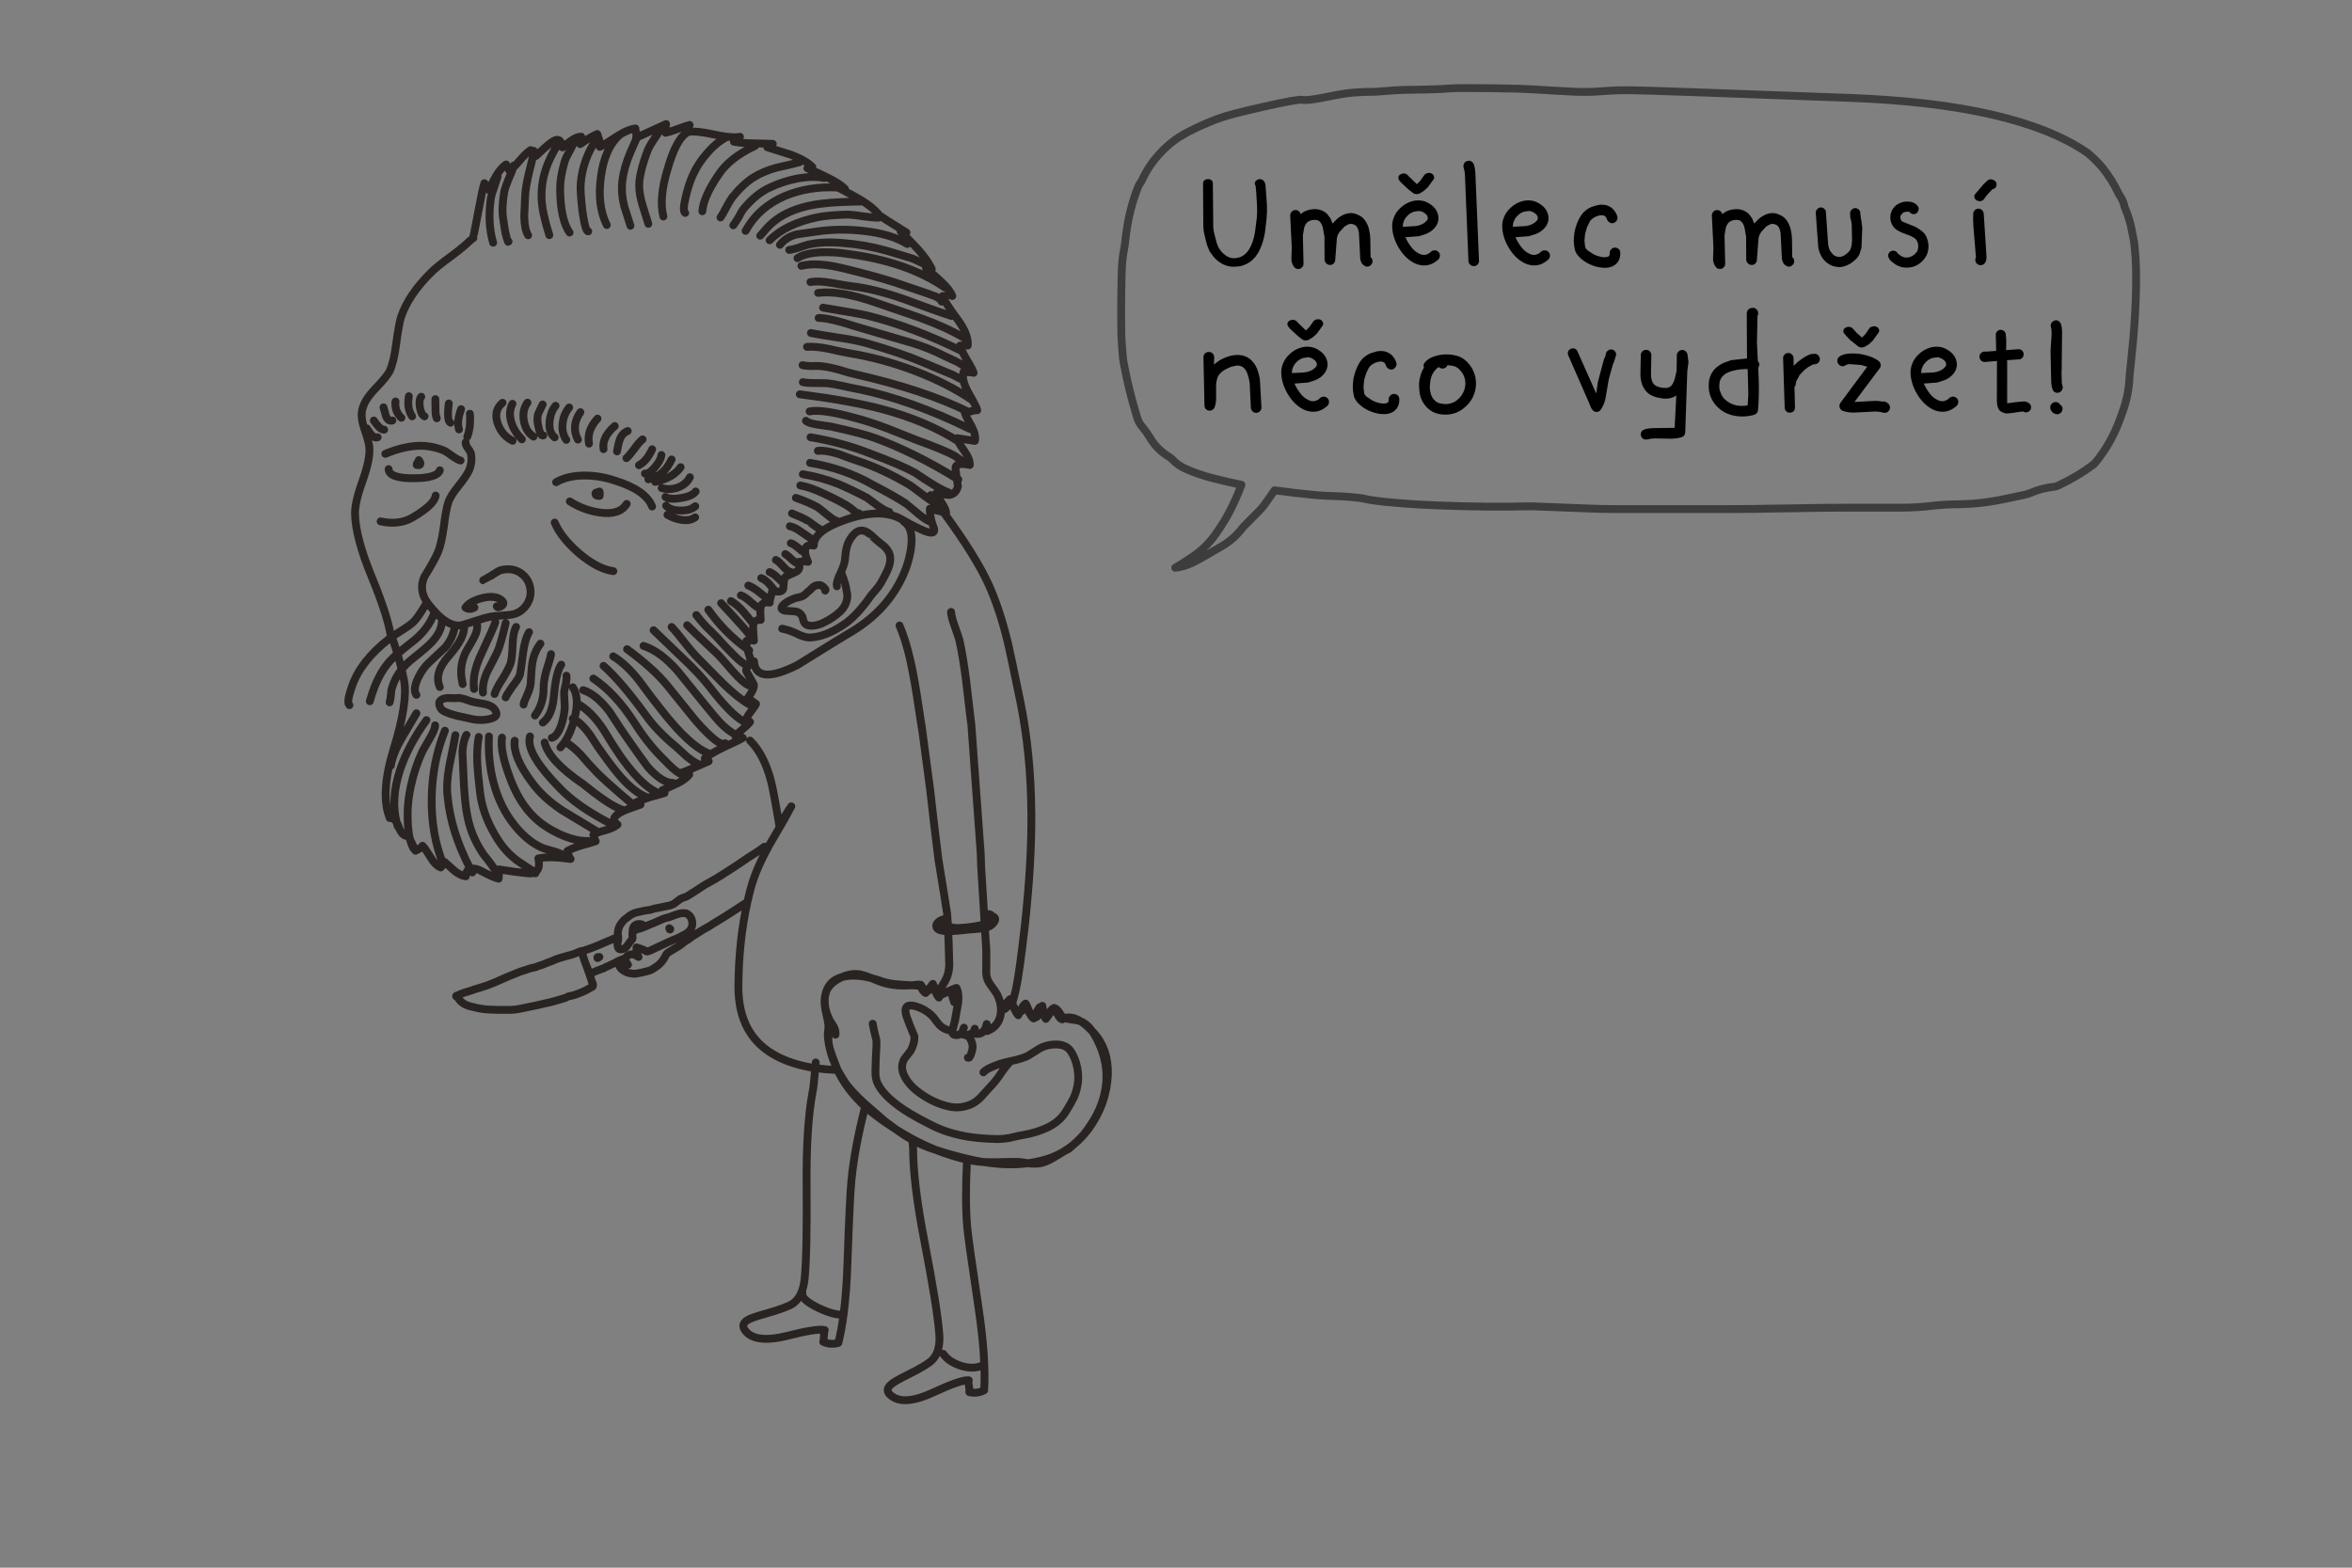 <svg xmlns="http://www.w3.org/2000/svg" xmlns:xlink="http://www.w3.org/1999/xlink" preserveAspectRatio="none" viewBox="0 0 900 600"><rect x="0" y="0" width="900" height="600" fill="#808080" stroke="none"/><defs><path id="a" fill="#FFF" d="M393.35 445.2q1 .1 1.65.15 2.3.15 4.2-.45 1.95-.55 5.3-2.65.9-.55 1.65-1-3.55 1.95-7.65 2.95-2.5.65-5.15 1m-23.3-1.35q1.35.25 2.65.5 1.55.25 3.65.4-2.95-.45-6.25-1.25-5.45-1.25-11.9-3.35 5.95 2.35 11.85 3.7m37.25-3.3q1-.55 1.65-.85 1.1-.95 2-1.75-1.7 1.45-3.65 2.6m-86.75-31q-.1-.3-.25-.55.1.25.2.55 3.4 7.4 10.55 14 3.35 2.95 7.45 5.8 2.2 1.5 4.35 2.9-1.85-1.35-4.25-3.15l-8-6.95q-5.7-5.25-7.9-8.95-1.2-1.9-2.15-3.65m-3.45-31.8q1.4-2 4.65-3.6.25-.1.45-.2-4.55 1.2-6.05 5.55.35-.95.95-1.75m96.5 13.2q.2.1.35.2 1.6 1.05 4 3.55-1.45-2.1-3.2-3.2-.5-.35-1.15-.55m-17.9-1.55q-.05 0-.15-.05-.6-.25-1.3-1.15.55 1.2 1.3 1.6.1-.2.15-.4m7.55-3.55q-.7.15-1.65 1.65-.7 1.25-1.75.55-.65-.35-1-3.1l-.45 1.15q.45.55.8 1.5.55 1.85 1 2.35 2-2.8 3.05-4.1m-16.15-2.75q-.05.05-.15.2.15.35.35.85.3.55.6 1.35.8 2 1.75 3.05.3-.6.5-1.05-.3.1-.6 0-.7-.1-1.55-2-.4-.95-.65-1.55-.2-.6-.25-.85m-9.6 9.25q.05-.25.05-.45-.7 3.7-3.65 3.8 2.85.05 3.6-3.35m.15 2.25q.05 0 .1-.05-.25-1.7-.15-2.6l-.1.4q0 .85.15 2.25m5.4-8.05q.05.1.1.15.2-.3.35-.55-.15-.4-.55-1.05.15.75.1 1.45M373 393.9v-.2q-.4 2.05-3 2.4-.197.05-.45.05.1.002.1.05.2-.05.4-.05 2.45-.35 2.95-2.25m.15 1.75h.05q-.2-1.2-.15-1.85l-.05.1q-.05.65.15 1.75m-4.85 0q.05 0 .1.05-.15-.3-.1-.75-.048.048-.05.1-.05.35.05.6m.1.05q-.05-.05-.1-.05.3.5 1.25.5-.45-.2-1.15-.45m-.55-.2q.2-.2.4-.45v-.1q-.8 1.25-2.55 1.15-.4-.05-.75-.15.35.15.8.2 1.35.1 2.1-.65m.4-.45q-.2.25-.4.45.25.05.45.15-.1-.25-.05-.6M377.4 363q-.15-2.5-.35-4.8.15 2.3.3 4.75.1 3.15 0 9.45.1 2.4 1.5 4.3 2.45 3.35 2.65 3.8 2.1 4.2 1.3 8.15-.95 4.25-5.05 5.9v.05q4.15-1.6 5.1-5.9.2-1.05.2-2.15.05-.7-.1-1.45-.25-2.25-1.4-4.55-.2-.45-2.65-3.85-1.4-1.85-1.5-4.3.1-6.25 0-9.4m-12.95 31.55h-.1q-.1 1.05.6 1.4-.6-.4-.5-1.4m-.05-.3q-.05.15-.05.3h.1q0-.15.05-.3.65-2.3.9-3.45.8-4.2 1.15-6.4.2-1.2.2-2.25-.048 0-.05.05-.05 1-.2 2.15-.35 2.2-1.15 6.4-.25 1.15-.95 3.5m-11.7-16.85l-.4-.1q.05.5.5 1.25.6 1.05 1.4 1.5l.6-.75q-.55.05-1.2-.2-.1 0-.45-.8-.25-.7-.45-.9m7.55 2.55l-.05.05q.1.25.25.5h.05q-.15-.3-.25-.55m0 0v-.15q-.05.05-.05.1v.1l.05-.05m3.5-.45q.2.35.35.8.45 1.4 1 3.25l.9-1.05q-1.05-.2-2.05-2.8l-.2-.2m-5.85-.15q.7 1.75 1.4 2.45.5-1.05.9-1.8v-.1q-.25.4-.55.85-.7-.6-1.5-1.95-.55-1.1-1-1.65.25.8.75 2.2m-1.15-2.65q0 .1-.05.2l.1-.1q0-.05-.05-.1m-23.45-2.4q.2.1.35.15 3 1.3 4.3 1.65 4.65 1.45 11 1-1.7-.15-4.75-.3-3.85-.25-6.5-1.15-2.3-.8-4.4-1.35m29.45-19.7q.05.85.1 1.8.7 0 1.55-.05.95 0 6.55-.6 3.25-.2 5-.45.5-.05.9-.15l-.1-1.45q-1.35.4-3.4.8-3.45.55-6.7.7-1.95 0-3.9-.6M361 340.65l-.05-.05.05.1q0 .15.05.25 0-.15-.05-.3m-1.9-11.45l.05.1v-.05l-.05-.05m8.1-83.95q-.35-1.4-1.85-5.55-1.3-3.6-1.4-5.5l-.05.05q.1 1.8 1.4 5.4 1.5 4.2 1.85 5.6 1.3 5.9 2.45 14.75.55 5 1.75 14.85.15 1.25.35 2.5-.15-1.25-.3-2.45-1.2-9.9-1.75-14.9-1.15-8.8-2.45-14.75z"/><path id="c" d="M462.55 134.7q-.85 0-1.45.55-.6.6-.6 1.5l.4 18.55q.05.75.5 1.25.5.5 1.2.6.75.1 1.35-.3.6-.35.85-1.05.5-1.4.55-2.9v-5.8q.1-1.35.5-2.5.35-1 1.2-1.85.85-.85 1.9-1.4l2.2-1 2.15-.45q1.65-.05 2.7.95.9.85 1.4 2.4.55 1.55.8 3.3l.45 9.5q.05.8.65 1.4.55.55 1.35.55h.15q.8-.05 1.35-.65.6-.65.55-1.5l-.6-10.65q-.35-2.15-1.1-4.1-.8-1.95-2.2-3.25-2.25-2.15-5.75-2-2 .1-4.35 1.05-2.35.95-4.15 2.65l.05-2.8q0-.9-.6-1.5-.6-.55-1.45-.55m18.1-61.35l.05.35.3 4.8q.15 2.55-.1 5.05l-.6 4.75q-.35 2.65-1.25 4.95-1.85 4.7-5.4 5.4-1.85.4-3.3-.15-1.6-.65-3.05-2.3l-1.05-1.5-.7-1.85-.9-3.45q-.5-1.9-.4-3.8l-.15-15.45q0-.7-.5-1.15-.55-.45-1.35-.45t-1.35.45q-.55.45-.55 1.15l.1 15.45q-.05 2.2.45 4.3l.95 3.8.95 2.4 1.5 2.1q3.4 3.9 7.9 3.9l2.3-.2q5.7-1.25 8.1-7.6 1-2.6 1.45-5.4l.6-5.15q.25-2.6.15-5.25l-.55-7.6q-.1-.9-.6-1.6-.45-.55-1.2-.7-.8-.15-1.4.25-.65.35-.85 1-.2.6.25 1.2l.2 1.9v.4m164.2 60.95q-.65-.45-1.4-.35-.75.15-1.25.7-.55.55-.55 1.3l-.1 6-.65 2.85q-.7 2.45-1.8 3.2t-3.35.35q-1.5-.25-2.35-.85-.85-.55-1.2-1.6-.4-1-.45-2.6l.15-7.45q-.05-.85-.65-1.45-.6-.55-1.45-.5-.9.05-1.45.7-.55.6-.5 1.5l-.15 7.25q.05 2.05.7 3.9.65 1.8 2.15 3.15 1.55 1.4 4.45 1.9 3.9.85 6.45-.95l-.65 12.4-8.35.1q-1.75.05-3.2.5-.8.3-1.2 1-.35.8-.1 1.6.55 1.3 1.95 1.3l.65-.1q.95-.3 2.4-.35l6.8.1q1.85-.05 3.65-.55 1.35-.4 1.45-1.8l.8-23.55.45-3.4-.4-3.05q-.2-.75-.85-1.25m-26.45 1.6q.1-.8-.4-1.4-.5-.65-1.3-.75-.8-.1-1.4.4-.7.5-.8 1.25l-.15.75-.6 1.4-2.3 8.55-.65 4.5-7.3-16.4q-.45-.7-1.25-.85-.8-.15-1.45.3-.7.45-.85 1.2-.1.8.3 1.5l7.5 17.15.15.3.75 1.9q.3.8.9 1.4.5.55 1.35.55h.2q.95-.1 1.45-.85 1.25-1.9 1.75-4.05l1.3-7.6 1.6-5.75.4-.9.8-2.6m-113.55-1.75q-1.65-1.15-3.55-1.4t-3.85.4q-2.3.75-4.05 2.45-1.8 1.65-2.6 3.9-.75 2.05-.45 4.45.3 2.4 1.3 4.7 1 2.25 2.55 4.25 1.6 1.95 3.35 3.1 2.4 1.6 4.95 1.6 2.9 0 5.4-2.25.6-.6.65-1.4.05-.85-.5-1.45-.6-.65-1.45-.7-.85 0-1.5.55l-.65.6-1.15.5q-.6.2-1.5.05-.9-.15-2.05-.9-1.4-.9-2.5-2.5-1.15-1.55-1.9-3.3l5.2-.4 2.5-.8q1.25-.45 2.35-1.3 2.7-2.15 2.6-5.1-.1-1.45-.9-2.8-.8-1.3-2.25-2.25m-10.5 8.65q0-1.2.3-1.9.45-1.35 1.55-2.4 1.1-1.1 2.5-1.5l1.75-.25q1.05 0 2.15.75 1.3.85 1.3 1.9.05.55-.35 1l-.7.7q-1.55 1.25-3.9 1.45l-4.6.25m-.7-20.15q-.75.3-.95 1-.2.65.2 1.25l.8 1 3.1 2.85 1.65 1.25q.5.3 1.2.3l.95-.15 1.75-1.05 1.55-1.4 2.25-3.1q.35-.6.05-1.3-.25-.65-1.05-1-.75-.25-1.5 0-.8.25-1.15.8l-1.4 2-1.35 1.4-3.3-3.2q-.4-.6-1.2-.85-.85-.2-1.6.2m50.75 18.9q-.7 1.4-1.1 3.2-.4 1.8-.25 3.65.05 1.9.6 3.7.6 1.8 1.85 3.25 2.65 3.25 7.3 3.35h.15q2.1 0 3.95-.65t3.3-1.9q2.3-1.8 3.5-4.35 1.15-2.5 1.1-5.25-.05-2.65-1.2-4.95-1.1-2.3-3.25-4-1.3-1.05-3.35-1.55-2.1-.5-4.25-.4-2.15.1-4.2.85-2 .7-3.3 2.15-.8 1-.35 2.05l-.3.5q-.05.15-.2.35m7.85-.5q.75-.1 1.35-.75l.3-.55 2.2.3q1.05.25 1.75.85 2.8 2.25 2.9 5.75 0 1.85-.8 3.5-.8 1.7-2.35 2.95-.9.75-2.1 1.15-1.3.45-2.65.4l-2-.3q-1.3-.35-2.25-1.55-.75-.85-1.1-2.1-.35-1.25-.4-2.5l.25-2.6q.25-1.25.7-2.25.7-1.3 1.45-2.05.85-.8 1.1-.8h.05l.05.1q.7.55 1.55.45m-19.8-5.25q-1.25-1.1-3-1.4-1.2-.15-2.5.05l-2.5.75q-1.2.5-2.2 1.3-1.05.8-1.75 1.85-.9 1.35-1.55 3t-1 3.4q-.3 1.75-.3 3.5.05 1.7.4 3.25.4 1.5 1.6 2.75 1.2 1.25 2.8 2.2 1.6.95 3.45 1.5 1.9.55 3.6.55l1.2-.05q2.3-.35 3.6-1.9 1.25-1.5 1.15-3.8 0-.85-.6-1.45-.65-.55-1.5-.55-.85.05-1.4.7-.6.6-.55 1.45.05.65-.2 1-.2.35-1.1.5-1.1.15-2.45-.2-1.35-.3-2.55-.95l-2.05-1.35q-.9-.75-1.05-1.45l-.25-2.35.25-2.65.75-2.55 1.1-2.25q.75-1.05 2.25-1.75 1.5-.65 2.7-.5 1.2.2 1.55 1.55.3.8 1.05 1.2.7.45 1.55.2.75-.3 1.2-1.05.4-.7.15-1.55-.6-1.8-1.85-2.95m11.3-59.05q-1.9-.25-3.85.4-2.3.75-4.05 2.45-1.8 1.65-2.6 3.9-.75 2.05-.45 4.45.3 2.4 1.3 4.7 1 2.25 2.55 4.25 1.6 1.95 3.35 3.1 2.4 1.6 4.95 1.6 2.9 0 5.4-2.25.6-.6.65-1.4.05-.85-.5-1.45-.6-.65-1.45-.7-.85 0-1.5.55l-.65.6-1.15.5q-.6.2-1.5.05-.9-.15-2.05-.9-1.4-.9-2.5-2.5-1.15-1.55-1.9-3.3l5.2-.4 2.5-.8q1.25-.45 2.35-1.3 2.7-2.15 2.6-5.1-.1-1.45-.9-2.8-.8-1.3-2.25-2.25-1.65-1.15-3.55-1.4m-6.65 8.15q.45-1.35 1.55-2.4 1.1-1.1 2.5-1.5l1.75-.25q1.05 0 2.15.75 1.3.85 1.3 1.9.05.55-.35 1l-.7.7q-1.55 1.25-3.9 1.45l-4.6.25q0-1.2.3-1.9m11.55-17.6q-.25-.65-1.05-1-.75-.25-1.5 0-.8.25-1.15.8l-1.4 2-1.35 1.4-3.3-3.2q-.4-.6-1.2-.85-.85-.2-1.6.2-.75.3-.95 1-.2.65.2 1.25l.8 1 3.1 2.85L540.9 74q.5.3 1.2.3l.95-.15 1.75-1.05 1.55-1.4 2.25-3.1q.35-.6.05-1.3m15.9-1.2q-.1-1.8-.6-3.25-.35-.8-1.1-1.15-.8-.35-1.55 0-.85.25-1.15 1.05-.3.75-.05 1.55.35.95.45 2.45l1.35 32.95q0 .9.55 1.5t1.4.65h.1q.8 0 1.4-.55.55-.6.6-1.4l-1.4-33.8m-61.7 13.95q-3.2.15-5.1 1.9-.25-.75-.8-1.15-.6-.45-1.25-.4-.9 0-1.45.65-.55.6-.55 1.45l.6 12.35-.15 4.25q0 1.6.95 2.95.6.9 1.65.9l.55-.05q.6-.15 1-.65.45-.5.5-1.15l-.25-10.95.45-2.8q.35-1.3 1.05-2.1 1.1-1.05 2.95-1.1 1.15-.05 1.95.6.85.85 1.25 2.4l.6 3.45.05 8.75q0 .75.55 1.35.55.6 1.3.7.75.1 1.4-.35.65-.5.8-1.25l.65-8.45q.15-1.55 1.35-2.95l1.65-1.75 1.4-.8 1.1-.2.95.25q.85.3 1.35 1.15.45.85.65 2.05l.5 10.1q.2.9.6 1.6.45.65 1.25 1.05.75.4 1.55.05.75-.35 1.15-1.1.25-.65.1-1.3t-.7-1.1l-.1-7q-.05-1.9-.5-3.65-.45-1.85-1.45-3.3-1-1.5-2.9-2.3-1.8-.8-3.3-.55-1.5.2-2.7.9-1.25.65-2.15 1.55l-1.45 1.5-.8-2-1.3-1.7q-2.05-1.9-4.95-1.8m102.2 2.3q-.9 1.35-1.55 3t-1 3.4q-.3 1.75-.3 3.5.05 1.7.4 3.25.4 1.5 1.6 2.75 1.2 1.25 2.8 2.2 1.6.95 3.45 1.5 1.9.55 3.6.55l1.2-.05q2.3-.35 3.6-1.9 1.25-1.5 1.15-3.8 0-.85-.6-1.45-.65-.55-1.5-.55-.85.05-1.4.7-.6.6-.55 1.45.05.65-.2 1-.2.35-1.1.5-1.1.15-2.45-.2-1.35-.3-2.55-.95l-2.05-1.35q-.9-.75-1.05-1.45l-.25-2.35.25-2.65.75-2.55 1.1-2.25q.75-1.05 2.25-1.75 1.5-.65 2.7-.5 1.2.2 1.55 1.55.3.8 1.05 1.2.7.45 1.55.2.75-.3 1.2-1.05.4-.7.15-1.55-.6-1.8-1.85-2.95-1.25-1.1-3-1.4-1.2-.15-2.5.05l-2.5.75q-1.2.5-2.2 1.3-1.05.8-1.75 1.85m-19.2-5.6q-1.9-.25-3.85.4-2.3.75-4.05 2.45-1.8 1.65-2.6 3.9-.75 2.05-.45 4.45.3 2.4 1.3 4.7 1 2.25 2.55 4.25 1.6 1.95 3.35 3.1 2.4 1.6 4.95 1.6 2.9 0 5.4-2.25.6-.6.65-1.4.05-.85-.5-1.45-.6-.65-1.45-.7-.85 0-1.5.55l-.65.6-1.15.5q-.6.2-1.5.05-.9-.15-2.05-.9-1.4-.9-2.5-2.5-1.15-1.55-1.9-3.3l5.2-.4 2.5-.8q1.25-.45 2.35-1.3 2.7-2.15 2.6-5.1-.1-1.45-.9-2.8-.8-1.3-2.25-2.25-1.65-1.15-3.55-1.4m-5.1 5.75q1.1-1.1 2.5-1.5l1.75-.25q1.05 0 2.15.75 1.3.85 1.3 1.9.05.55-.35 1l-.7.7q-1.55 1.25-3.9 1.45l-4.6.25q0-1.2.3-1.9.45-1.35 1.55-2.4M787.3 154q-.6-.25-1.3-.05-.8.25-1.2 1-.45.7-.2 1.55.6 1.7 2.15 2l.45.05q.65 0 1.25-.45.55-.45.7-1.1.2-.65-.05-1.3-.25-.55-.8-.85-.4-.65-1-.85m-41.65-19.85q-1.65-1.15-3.55-1.4t-3.85.4q-2.3.75-4.05 2.45-1.8 1.65-2.6 3.9-.75 2.05-.45 4.45.3 2.4 1.3 4.7 1 2.25 2.55 4.25 1.6 1.95 3.35 3.1 2.4 1.6 4.95 1.6 2.9 0 5.4-2.25.6-.6.65-1.4.05-.85-.5-1.45-.6-.65-1.45-.7-.85 0-1.5.55l-.65.6-1.15.5q-.6.2-1.5.05-.9-.15-2.05-.9-1.4-.9-2.5-2.5-1.15-1.55-1.9-3.3l5.2-.4 2.5-.8q1.25-.45 2.35-1.3 2.7-2.15 2.6-5.1-.1-1.45-.9-2.8-.8-1.3-2.25-2.25m-10.2 6.75q.45-1.35 1.55-2.4 1.1-1.1 2.5-1.5l1.75-.25q1.05 0 2.15.75 1.3.85 1.3 1.9.05.55-.35 1l-.7.7q-1.55 1.25-3.9 1.45l-4.6.25q0-1.2.3-1.9m38.9-5.3q0-.8-.55-1.4-.55-.55-1.35-.55l-4.8.35.05-3.95-.2-2.15q-.1-.85-.8-1.3-.65-.45-1.4-.35-.8.1-1.25.8-.45.65-.35 1.45l.15 5.8-4.15.3q-.7-.15-1.3.25-.6.35-.85 1.05-.25.75.1 1.5t1.1 1.05l.7.1 4.7-.4-.05 15.35.15 1.6q.4 1.8 1.4 2.4 1 .55 1.75.7h.4l.4.05 2.6-.3.7-.15.65-.05.7-.15 1.4-.1q.6.45 1.35.3.7-.15 1.2-.7.5-.65.4-1.45-.1-.75-.75-1.3-.9-.7-2.05-.7l-2.05.15q-.1 0-.3.05h-.2l-3.8.5V138.4l-.05-.55 4.45-.3q.8 0 1.35-.55.55-.6.55-1.4m13.3-12.8q-.75-.4-1.55-.1-.75.25-1.15 1-.45.75-.15 1.5.3 1.05.25 2.7l-.4 6.35.25 12.05q.1 1.65.55 2.8.5 1.25 1.85 1.25l.8-.2q.75-.35 1.05-1.15.35-.75 0-1.55l-.2-.9-.1-4.15.05-.45.15-14.4q.05-1.95-.4-3.5-.3-.8-1-1.25m-115.4-4.3q-.75-.75-1.5-.7l-1 .15-.8.5-.4.75-.15.7.1 17.35q-.002-.05-.1-.05l-6 .65-3 1.1q-1.45.7-2.65 1.7-2.85 2.6-2.9 6.55-.15 2.9 1.05 5.35 1.15 2.45 3.4 4.2 1.7 1.3 3.9 2 2.2.65 4.5.65t4.55-.65q1.25-.4 1.45-1.75.45-4.85.3-10.95l-.2-5.3q.05-.1.1-.15.05-.1.1-.15l.2-.9q.05-.6-.5-1.3l-.05-.1-.35-6.85.2-10.4q.35-.6.25-1.25-.05-.65-.5-1.15m-14.35 28.75q.05-2.2 1.6-3.6 1.25-1.15 3.6-1.75 2.35-.65 5.35-.65h.3l.25 9.6-.25 4.3q-2.2.4-4.3 0-2.1-.45-3.7-1.7l-1.05-.9-.95-1.35-.65-1.75q-.3-.95-.2-2.2m45.15-9.5q-.1.85.4 1.55.5.7 1.35.85.85.1 1.5-.4.4-.3 1.35-.4l4.55.35 2.3.65-10.2 13.75q-.65.9-.35 1.85.35 1.05 1.35 1.35 2.05.65 4.2.6l7.75-.4q1.7-.05 3.2.4l.5.1h.15q.85 0 1.35-.45.55-.45.7-1.05l.05-.45-.05-.65-.4-.75-.85-.65q-.75-.5-1.6-.3-1.7-.35-3.5-.25l-7.2.4 9.6-12.8q.55-.65.45-1.5-.1-.85-.75-1.35-1.05-.9-3.05-1.65-2-.75-4.25-1.1-2.25-.3-4.35-.1-2.1.2-3.4 1.1-.65.5-.8 1.3m-8.4-2.35l-1.5.1q-1.1.15-3.25 1.55l-1.9 1.4-1.3 1.2-.35.45-.05-3q0-.8-.6-1.4-.55-.6-1.35-.6-.9-.05-1.45.55-.6.55-.6 1.4l.6 18.85q0 .85.55 1.45t1.35.6q.9 0 1.5-.55.55-.6.55-1.4l-.2-7.9q.55-.65.55-1.5l.2-.8 1.25-2.3 1.8-1.9 1.45-1.1 1.5-.85.7-.25q.8.1 1.45-.4.7-.5.8-1.3.1-.8-.4-1.5-.5-.65-1.3-.8m11-7.8l2.15 2.4 3.4 2.7q.5.3 1.2.3l.9-.15 1.8-1.05 1.5-1.4 2.25-3.15q.4-.55.1-1.25-.3-.7-1.05-1-.8-.25-1.55 0-.8.2-1.15.8l-1.35 2-1.35 1.4-2.1-1.85-1.2-1.35q-.45-.65-1.25-.85-.8-.2-1.55.15t-1 1q-.2.7.25 1.3M708 83.1l.55 2.45.15 6.45-.15 1.65-.35 1.5q-.25.75-.75 1.2-1.9 2-3.8 2l-.9-.2q-.7-.15-1.35-.75l-1.1-1.35q-.55-1.05-.75-2.4l-.85-12.25q.05-.8-.5-1.35-.55-.65-1.35-.65-.8-.05-1.4.55-.6.55-.65 1.35l.95 13.25q.25 1.7 1.1 3.35.8 1.5 2.1 2.55 1.3 1.05 2.85 1.5l1.85.3q1.45 0 2.95-.65 1.85-.7 3.65-2.5.9-.9 1.35-2l.7-2.3.3-7.6-.35-2.9-.15-.55-.25-2q.1-.8-.45-1.4-.55-.6-1.35-.7-.8-.05-1.4.5-.6.5-.7 1.35l.05 1.6m-43.8-3.05q-3.2.15-5.1 1.9-.25-.75-.8-1.15-.6-.45-1.25-.4-.9 0-1.45.65-.55.6-.55 1.45l.6 12.35-.15 4.25q0 1.6.95 2.95.6.9 1.65.9l.55-.05q.6-.15 1-.65.45-.5.5-1.15l-.25-10.95.45-2.8q.35-1.3 1.05-2.1 1.1-1.05 2.95-1.1 1.15-.05 1.95.6.85.85 1.25 2.4l.6 3.45.05 8.75q0 .75.55 1.35.55.6 1.3.7.75.1 1.4-.35.65-.5.8-1.25l.65-8.45q.15-1.55 1.35-2.95l1.65-1.75 1.4-.8 1.1-.2.95.25q.85.3 1.35 1.15.45.85.65 2.05l.5 10.1q.2.9.6 1.6.45.65 1.25 1.05.75.4 1.55.05.75-.35 1.15-1.1.25-.65.1-1.3t-.7-1.1l-.1-7q-.05-1.9-.5-3.65-.45-1.85-1.45-3.3-1-1.5-2.9-2.3-1.8-.8-3.3-.55-1.5.2-2.7.9-1.25.65-2.15 1.55l-1.45 1.5-.8-2-1.3-1.7q-2.05-1.9-4.95-1.8M759.1 82q0-.9-.6-1.5-.55-.6-1.35-.65-.85 0-1.45.55-.6.6-.65 1.4-.1 2.6.1 5.1l.95 11.6q-.35.7-.2 1.45.2.75.85 1.2.45.35 1.1.35 1.05 0 1.7-.85.6-.95.6-2.3L759.1 82m-27.9-4.75l-1.2-.1-1.2.05q-3.55.6-4.95 3.55-.4.9-.5 1.95-.1 1.05.2 2.15.6 2.1 2.4 3.25l1.6.85 3.45 1.3q1.4.65 2 1.2.6.65.85 1.5.25 1 .15 1.9-.1.9-.45 1.45-1.15 1.6-2.95 2.15-1.7.45-3.35-.6l-.75-.6q-.2-.1-.3-.2-.4-.8-1.1-1-.75-.25-1.45.05-.75.35-1 1.05-.3.75.05 1.5.35.8 1.05 1.4l1.45 1.1q2 1.3 4.45 1.3l1.9-.2q3.3-.9 5.2-3.75.85-1.25 1.1-2.95.25-1.7-.2-3.45-.55-2.25-1.95-3.4-1.4-1.2-3.05-2l-4.6-1.85q-.65-.4-.8-1.15-.2-.7.1-1.3l.7-.85q.4-.4 1.35-.5l.8-.05q.3.05.5.15.5.65 1.3.8.8.1 1.45-.4.6-.5.7-1.3.15-.8-.35-1.4-.9-1.25-2.6-1.6M759 70.5q-.1.1-.15.2l-3.1 3.65q-.45.65-.2 1.35.25.7 1 1.1l.95.2q1.2 0 1.8-.95 1.05-1.6 2.6-3.05.15-.15.2-.25.15-.2.2-.3.1 0 .15-.05.6-.1 1-.45.4-.4.5-.95.15-.9-.25-1.4-.4-.55-1-.75-1.15-.5-2 .1L759 70.5z"/><path id="b" fill="none" stroke="#292422" stroke-linecap="round" stroke-linejoin="round" stroke-width="3" d="M336.15 83.3q-1.85.05-6.2-.55-4.25-.7-6.5-.6-7.1.25-10.9 1.05-11.8 2.5-18.05 8.75m-3.6-1.75q.3-.25 2.45-2.8 3.2-3.5 7.6-5.7 6-3 14.3-3.85 4.1-.55 15.05-.75-.65-.45-1.35-.85-2.6-1.5-7.8-4.25 1.35.2 2.15.25-2.1-2.1-6.75-4.35-2.6-1.35-7.6-3.5l1.9-.5q-2.55-2.55-8.1-4.65-.65-.2-9.15-2.9 1.45-1.1 2.1-1.3-.95-.05-7.5-.2-4.5-.05-7.35-.6l2.3-1.9q-1.65.35-4.6 0h-.25q-4.4 2.2-8.15 6.8-3.65 4.2-5.7 9.45-1.2 3.05-2.1 6.95-1.25 5.3-.15 5.95M302 95.65q.95-.05 3.45-.8 3-1.05 3.85-1.25 5.85-1.3 13.65-.55 8 .6 16.1 2.85l9.8 2.95q1.3.45 3.65 1.65 2.45 1.25 3.65 1.65-1.65-3.1-4.95-6.8-1.7-1.9-6.55-6.75l2.2.4q-9.2-5.65-11.6-7.5l.65.2q-2-2.3-5.6-4.6m16.85 16.3q-5.95-3.8-16.6-5-9.1-1.05-17.6.15-2.9.45-8.05 1.15-4.15 1.05-6.45 4m16.5 24.05q14.25 2.35 17.05 3.05 17.8 4.5 36.2 13.65-.55-1.25-.85-2.15 1.9-.25 2.95-.05.45-3.95-3.7-9.75-5.2-6.95-5.9-9.2.15.05 1.75-.3.85-.25 1.95.3-.95-2.5-4.4-5.65-1.9-1.85-5.65-4.95.7 0 2.2.25l-.4-.8m-45.85 25.3q2.5.55 11.1 1.85 6.8 1 11.1 2.3 12.35 3.6 19.6 6.65l12.55 5.25q1.3.75 2.05 1.1 1.2.65 1.9.65-.25-1.6.1-2.9 1.65.05 2.6.15-1.2-1.95-4.45-3.65-.2-.2-5.35-2.55-6.2-3.15-12.5-5.05-7.05-2.1-21.25-6.2-10.6-3.45-14.5-3.35m58.05 20.8q.9.05 1.25.2-.55-1.7-2.7-5.15-1-1.75-1.65-3.1m-7.85-19q-.4-1.05-2.35-2-1.1-.4-3-1.1-1.2-.45-12.85-4.35-7.95-2.5-18.85-5.15-10.45-2.65-16.65-1.1m57.5 19.2q-6.25-2-18.6-6.6-11.2-3.85-19.6-4.8-2.4-.3-7.9-1.3-5.05-.85-7.95-.3m58.7 21.3q-6.65-3.95-16.55-7.55-.4-.2-17.3-5.95-13.45-4.7-21.9-3.65m-5.95 27.65q1.3.35 3.55.35 2.75-.1 3.65.05 2.8.3 6.55 1.3 4.15 1.3 6.25 1.75 26.65 6.05 43.5 14.45.45-.1.95-.25 1.55-.45 2.4-.4-.15-.85-1.7-3.7-9.55-6.55-22.5-11.45-12-4.55-24.35-6.6-2.75-.45-8.35-1.75-5-1-8.25-.75m59.9 43.75q-.45.05-1.5-.7-.6-.45-1.8-1.3-3.75-2.15-14.55-6.05Q347.1 167 339.6 164q-6.6-2.5-11.5-3.8-13.3-3.75-18.3-2.75m18.85 39q-.8 0-1.75-.85-.5-.45-1.65-1.35-2.85-2-9.65-5.15-5.35-2.6-9.35-3.3m34.05 10.15q-1.6-.4-4.35-2.35-3.45-2.6-4.2-3.1-6.3-3.3-10.8-5.2-6.5-2.6-13.75-3.8m2.75-4.35q13.3 2.2 24.15 8.45 8.55 4.45 12.6 7.15.1.15 4.75 3.95 3.3 2.8 5.1 3.1-.8-3-.75-5.1 3.25.8 5.2 1.3-1.1-1.5-2.3-3.05-2-.95-4.5-2.8-5.4-4.1-6-4.45-10.2-6.05-19.55-9.15-2.15-.65-7.65-2.75-5.15-1.6-8.05-1.25M361 196q.6.15 1.05.25-.2-1.55-1.65-3.7-.75-1.2-2.35-3.6 4.85.45 5.1.5 2.65-.35 3.4-3.3-.25-1.7-.45-3-16.2-9.95-31.15-15.45-4.7-1.75-17-4.45-1.3-.2-5.25-.75-3.55-.6-4.3-1.45m52.15 32.6q-.85-.25-1.85-.7-1.25-1.7-2.6-3.45m6.95-1q-3.55-1.15-12.95-7.6-5.45-3-17.3-7.4-10.6-4.15-22.65-6.15m-4.1-16.45q19.15 2.45 31.35 5.65 16.85 4.45 29.2 12.3-.3-.65-.45-1.15l6.9 1.05q.5-2.2-1.25-5.55-2.5-4.4-2.65-5.4.45.1 1.45-.15m1.65-4.35q-.8-1.5-1.95-3.5-1.35-2.5-1.7-4.55m-2.5 37.9q-.35-2.5-.45-3.6-.4-2.8 5.45-1.6.1-2.2-2-5.2-1.75-2.4-2.5-3.9m.1 14.65q-.3-.2-.6-.35m5-19q-22.4-11-42.15-15.1-2.15-.35-6.5-1.35-3.8-.85-6.5-1.05-1.05-.05-4.45-.05-2.85 0-4.3-.35M361.5 110q-14.5-9.9-37.3-12.85-5.1-.75-9.75-.6-6.25.25-9.3 2.25M361 196q12.5 17 17.5 28.15 4.1 9.2 7.2 21.95 1.1 4.75 4.8 22.75 4 19.85 4.15 42.6.15 18.45-2.45 42.45-2.1 18.4-3.4 24.45-.65 2.95-1.45 5.6.25.6.65 1.55.85 1.9 1.55 2 .3.1.6 0 .45-.9.75-1.4.7-1.5 1.55-2 .45.6 1.4 3.05.2.55.4 1.05.7.9 1.3 1.15.1.05.15.05.5-1.1.8-1.8.7-1.25 1.3-2.1.3.2.6.6l.45-1.15q.35 2.75 1 3.1 1.05.7 1.75-.55.95-1.5 1.65-1.65l.1-.1q.05.05.05.1.85.05 1.95 1.65 1.15 1.95 2.1 2.2.8.25 3.6.65 1.45.15 2.55.6-2.7-1.8-5.35-1.5m-44.3-155.25q.1 1.9 1.4 5.5 1.5 4.15 1.85 5.55 1.3 5.95 2.45 14.75.55 5 1.75 14.9.15 1.2.3 2.45l3.55 48.9q0 .6.05 1.25v.05q.1 2 .15 4.3l1.05 16.95q.35.6 1.35 1.25.8-.45 1.5.25.25.25.25.35 2.2.6.5 2.65-.95 1.3-3.25 1.85l.2 3.05q.2 2.3.35 4.8.1 3.15 0 9.4.1 2.45 1.5 4.3 2.45 3.4 2.65 3.85 1.15 2.3 1.4 4.55.4.65.55 1.05 1.75-2.6 3-3.75.15.25.45.9.1-.15.15-.2.05.25.25.85m-23.45-149.7q.1 1.8 1.4 5.4 1.5 4.2 1.85 5.6 1.3 5.9 2.45 14.75.55 5 1.75 14.85.15 1.25.35 2.5m-25.8-77.65q3.85 2.4 2.65 10.45-.95 6.2-3.95 12.05-6.4 12.6-20.2 20.45-2.5 1.45-19.3 11.9-15.9 7.95-16.6-1.5m14.55-56.55q4 1.6 5.85 2.7.1 0 3.15 2.25 2.05 1.45 3 1.55 2.2-1.6 5.7-3 7.55-3.1 14-3.45 5.3-.2 9.2 1.65 4.6 2.65 8.2 4.3 5.8 2.75 5.3-.05-.5-1.4-.9-2.65m-36.3 24.6q-.35-.95.75-3.75.55-1.05.9-1.95l.2-.5q.95-2.1 1.15-3.55.35-2.55.45-3.8.4-2.3 1.2-3.8 2.15-3.75 4.4-4 1.6-.2 3.45 1.3.15 0 2.75 2.45 1.8 1.5 2.75 2.2 1.4 1.3 2 2.7.8 1.8.1 4.5-.45 1.8-2.5 5.5-.65 1.4-2 3.2-.9 1.05-2.5 2.95-5.55 7.95-10.45 11.15-7.05 4.8-13.1 5-2.15 0-5.35-1.7l-2.35-.95q-.9-.3-2.8-.75m16.45-14.55q.4-.3-.3-1-.6-.7-1.05-.9-1-.5-2.35 0-.9.3-2.05 1.65-.7.45-1.65 1.45-.85.8-1.85 1.15l-2.1.5q-2.35.75-4.25 2.2-2.45 2.15.4 2.65 3.75.15 4.55.45 1.3.5 2 1.95.3 1.8.9 2.45 1 1.15 3.4.85 2.05-.25 3.95-1.25 3.45-1.65 6.25-4.25 2.1-2.1 2.55-4.75.15-.9 0-2.15-.35-1.25-.35-1.95-.35-1.7-1.05-3.65-.7-1.55-.85-2.75m37.2 110.5v-.15l-1.75-14.35q-.55-5.05-1.35-11.8v-.05l-2.95-22.2q-.3-2.2-.65-4.15-1.85-12.55-3.05-18.7-.5-2.7-1.05-5.25-1.7-7.5-4.1-13.15m8.85 41.25q-.25-2.2-.6-4.15-1.85-12.6-3.05-18.75-.5-2.7-1.1-5.2m10.85 76.75l-.05-.1.05.05v.05l1.8 11.1v.2l.05.05q.05.15.05.3l1.35 8.55q.15 1.3.2 2.45.1 1.2.15 2.65 1.95.6 3.9.6 3.25-.15 6.7-.7 2.05-.4 3.4-.8l-.25-4.9m-15.45-7.85q-.05-.1-.05-.25l-.05-.1m-.75 39.3q-.4-1.2.25-2.5 1.2-1.9 1.65-2.95 1.4-3 1.05-7.4-.15-6.35-.35-10.65-3.5-.05-4.3-1.2-.7-1.3.7-2.45 1.25-.95 2.8-1.05-3.95.9-.85 2.3.8.35 1.55.6-.05-1.5-.15-2.65-.05-1.15-.15-2.45m.45 6.9q-.05-.95-.1-1.8h-.05q.05.85.1 1.8h.05q.7 0 1.55-.05.95 0 6.55-.6 3.25-.2 5-.45.5-.05.9-.15l-.1-1.45q2-.6 2.55-1.3.7-1.05.3-1.75-.95-.35-1.75-.6m-17.6 29.75q-.35-1.15.3-2.4 1.15-1.85 1.6-2.9 1.4-3 1.05-7.45-.15-6.35-.35-10.65m-40.65 17.55q3.6-1.65 7.1-1 1.55.35 4 1.35 2.1.55 4.4 1.35 2.65.9 6.5 1.15 3.05.15 4.75.3 1.25-.15 2.55-.3m-18.2-2.5q.2.1.35.15 3 1.3 4.3 1.65 4.65 1.45 11 1 1.35.05 1.9.15.7-.15 1.45.05 0-.25.05-.4m-30.15-2.95q1-.3 2.15-.4 3.9-.5 8.95.75m23.5 2.5l.2-.25q.05.25.15.6.45.55 1 1.65.8 1.35 1.5 1.95.3-.45.55-.85 0-.05.05-.1v.15q.1.25.25.55 4.85-2.3 5.45-2.4-.45.15-2.35 1.05.1.15.15.35l.2.2q1 2.6 2.05 2.8l.7-.85q0-2.15-.75-3.55h.05q.7 1.4.75 3.5v.55q0 1.05-.2 2.25-.35 2.2-1.15 6.4-.25 1.15-.9 3.45-.05.15-.05.3-.1 1 .5 1.4.35.1.75.15 1.75.1 2.55-1.15.15-.7.6-1.65m-12.05-16.5q.2.1.35.35.25.8.75 2.2.7 1.75 1.4 2.45.5-1.05.9-1.8v-.1m-3.5-3q.05-.1.05-.2.05.05.05.1l-.1.1q-.1 1.25-.9 1.9-.45.4-1 .5l-.6.75q-.8-.45-1.4-1.5-.45-.75-.5-1.25l.4.1q.2.2.45.9.35.8.45.8.65.25 1.2.2l1.9-2.4zm6.9 2.25q-.05 0-.1.05.15.15.25.3.2.35.35.8.45 1.4 1 3.25l.9-1.05h.15q.2 0 .55-.3v-.55l.05-.05m-6.55-1.6l.05-.05m.25.55h-.05q-.15-.25-.25-.5m3.3-.8q-1.2.5-2.95 1.35 0-.05-.05-.05m3.85 14.05q-.7-.15-1.55-.3-2-.6-3.25-1.9-.8-.8-2.35-3-2.65-2.9-6.7-4.2-5.25-1.5-3.65 3.75.95 2.8 3.05 7.75.1 2.8-1.5 5.6-.2.25-1.1 1.4-.25.3-.55.7-1.05 1.25-1.25 2.2-.45 1.3-.25 2.75.25 1.8 1.6 3.9.3.4.55.8 1.85 2.4 4.35 4.2 5.6 4.05 11.4 5.3 4.35 1 8.75-1 .2-.15.45-.25 1.5-.8 3.1-2.45 1.75-1.95 2.7-3 3.15-3.25 4.75-5.85 2.35-3.45 3.9-4.85-2.95.65-4.15 1.05-5.1 1.75-6.35 3.25m-11.95-15.85q0-.15.05-.3.7-2.35.95-3.5.8-4.2 1.15-6.4.15-1.15.2-2.15.002-.05.05-.05m-2.3 12.4h-.1q-.1 1.05.6 1.4.35.15.8.2 1.35.1 2.1-.65.2-.2.4-.45v-.1m8.8-36.75q.15 2.3.3 4.75.1 3.15 0 9.45.1 2.4 1.5 4.3 2.45 3.35 2.65 3.8 2.1 4.2 1.3 8.15-.95 4.25-5.05 5.9v.05q4.15-1.6 5.1-5.9.2-1.05.2-2.15.05-.7-.1-1.45m-14.55 10.6q-.05-.05-.1-.05.3.5 1.25.5-.45-.2-1.15-.45-.15-.3-.1-.75-.048.048-.05.1-.05.35.05.6-.2-.1-.45-.15m5.35.15h-.05q-.2-1.1-.15-1.75-.5 1.9-2.95 2.25-.2 0-.4.05.65.2.8.35 1.55 1.5 1.75 3.95 0 1.05-.55 2.7-.6 1.95-1.3 1.6m3.55-9.1q-.3 0-.7-.05-.2-1.2-.15-1.85l-.05.1v-.2q-.4 2.05-3 2.4-.197.05-.45.05.1.002.1.05m13.4-9.65q.05.1.1.15.2-.3.35-.55.15.2.2.3.95-.1 1.9-1.4.95-1.35 1.35-1.75.15.35.35.85.3.55.6 1.35.8 2 1.75 3.05.3-.6.5-1.05.5-.2 1-.8.95-1.3 1.4-1.75.35 1.05 1.15 2.45.3.45.55.8.55 1.2 1.3 1.6.1-.2.15-.4 1.1.25 1.95-1.35l.75-1.95q.45.55.8 1.5.55 1.85 1 2.35 2-2.8 3.05-4.1h.15q.35.45 1.35 2.45 1.05 1.85 1.75 1.85m-28.75 4.4q-.05.05-.1.05-.15-1.4-.15-2.25-.75 3.4-3.6 3.35 2.95-.1 3.65-3.8 0 .2-.05.45l.1-.4q-.1.9.15 2.6zm35.85-3.6q.2.1.35.2 1.6 1.05 4 3.55-1.45-2.1-3.2-3.2-.5-.35-1.15-.55zm4.35 3.75l.5.5q5.7 6.15 5.5 15.95-.5 11.4-7.35 20.8-2.55 3.45-5.65 6-.9.8-2 1.75-.65.3-1.65.85-.5.3-1.15.7-.75.45-1.65 1-3.35 2.1-5.3 2.65-1.9.6-4.2.45-.65-.05-1.65-.15-7.7 1-16.5-.4-.086-.043-.175-.05h-.325q-2.1-.15-3.65-.4-1.3-.25-2.65-.5-.85 15.1.05 25.7.45 5 4.4 31.4 2.8 18.95 2.1 31.15-2.8 1.4-5.7.7.15-.6-.1-2.2-.35-1.65-.1-2.35-3.05-.25-14.1 4.9-9.65 4.4-14.5 1.75-4.1-2.35-1.3-4.9 1.3-1.3 6.75-3.95 7.45-3.7 9.2-5.6 3.25-3.35 2.65-10.2-.8-10-5.7-35.35-4.3-22.2-4.3-35.45-.15-1.6-.3-3.15-1.15-.65-2.35-1.4-1.45-.9-3.9-2.65-2.15-1.4-4.35-2.9-4.1-2.85-7.45-5.8-4 15.6-5.2 27.75-.65 5.75-1.55 31.65-.35 11.35-1.5 20.1-.8 6.05-2 10.9-3.05.85-5.8-.4.25-.55.25-2.15.1-1.7.35-2.35-2.95-.75-14.75 2.3-10.3 2.5-14.55-.9-3.55-3.1-.4-5.15 1.5-1 7.3-2.6 8.05-2.3 10.2-3.8 3.8-2.7 4.5-9.55.95-9.5.75-35.8-.2-22.55 2.3-35.75.45-1.95 1-9-8.45-1.3-14.6-4.5-14.9-7.7-14.8-26.8.1-17.35 3.45-32.3-2.7 1.7-5.4 3.5-3.25 2.15-6.6 4.15-.4.25-.8.45-1.7 1.2-3.65 2.2-.25.15-.45.25-1.7 1.1-3 1.9-.35.25-.65.4-.25.15-.45.3-1.5 1.2-3.25 2.2-.25.2-.45.4-1.3 1.1-2.9 1.95-1.3.8-2.65 1.6-.7.45-1.05 1.2-.85 1.85-2.3 3.25-.25.25-.55.5-.9.65-1.55 1.05-.35.2-.7.45-.75.45-1.6.65-2.4.7-4.8 1.05h-.9q-2.85-.2-4.65-1.95-.2-.25-.35-.45-1-1.75.75-1.75 1.1.05 2.25.7-.65-.7-.95-1.85-.05-.2.05-.55 0-.1.1-.2h-.05q-.55.25-1.35.6l-.3.1q-1.3.45-2.4 1.15-.1.05-.15.1-1.3.55-2.45 1.15-.1.05-.15.05-.65.3-1.35.6-.1.05-.1.1-.25.2-.65.3-.4.05-.75.25-.35.1-.65.25-.35.1-.7.25-.8.35-2.5 1.05-.2.1-.45.15l.1.3q.3.95.65 1.85.15.4.2.8.05.25.25.4.05.1.1.25.25.75 0 1.25-.05.05-.15.1-.9.5-1.9 1.05-1.15.65-2.4 1.15-.6.15-1.15.45-.35.15-.7.25-1.3.5-2.85.75-.35.1-.65.25-.25.2-.5.3-2.8.9-5.65 1.65-2.85.65-5.75 1.3-2.8.55-5.55 1.15-2.95.65-5.6.55h-.6q-2.7.05-5.45-.1-2.8-.05-5.6-.7-.35-.05-.75-.2-.55-.15-1.1-.25-.25 0-.45-.1-.15-.05-.4-.1-2.85-.85-4.2-2.95-.4-.55-.85-.8-.05-.25.35-.3.05 0 .15-.05.4-.2.75-.3 1.15-.55 2.35-.9.25-.05.55-.15 1.4-.4 2.7-.9.35-.1.65-.2.9-.25 1.8-.55 2.8-.8 5.55-2 4.55-2.1 9.2-3.9.3-.1.6-.25 1.6-.45 3.1-1 1.2-.4 2.55-.65.45-.05.75-.25t.75-.3q1.3-.35 2.5-.9.2-.05.45-.2 1.9-.65 3.65-1.45.5-.2 1.05-.35l3.1-.9q1-.3 1.9-.5 1.05-.35 1.85-.7.4-.2.9-.4.2-.05.45-.15.15-.1.4-.1-.1.1-.1.15-.05.55.2.65.1.1.1.2.35 1.2.75 2.3.05.1.05.25.05.05.1.15l.1.4q.3.85.65 1.7.05.05.1.15v.1q0 .05.05.1v.05h.05q0 .1.05.15.15.4.3.85 0 .1.05.05.15.25.45 1.5-.45-1.3-.9-2.55m29.25-287.3q-1.75-7.05 1.5-17.8 3.55-12.6 8.1-14.6l-.5.1q.5-2.05.95-2.75-1.6.4-4.6 1.55-3.15 1.15-4.6 1.45-.1-2.35.2-3.35-9.5 4.3-11.15 5.1-2.75 6.1-3.6 8.45-2 5.6-2.15 10.25-.15 3.65.9 7.75.1.2 2.35 7.4m37.05-34.05q-2.3-.3-5.35-.95-4.4-.95-7.2-1.05-1.3-.05-2.3.1m-10.8-.9q-.35.75-2.7 4.25-1.75 2.55-2.45 4.65-3 8.25-2.9 12.75 0 3.2 1.3 7.4 2 6.55 2.2 7.05m-3.9-34.1q-.25.5-.45 1l-.35.15q.25-.8 0-1.85-.3-1.35-.25-1.7-2.55.3-5.8 2.25-6 5.1-7.45 16.55-1.4 10.8 2.3 18.15m73.75-24.05q-2.85.8-8.8 2.1-5.2 1.45-8.75 3.7-4.05 2.5-8.3 7.8-.85 1.2-2.3 3.9-1.35 2.6-2.1 3.65m39.65-15.1q-4.6-.9-10.7.3-5.2 1.05-10.05 3.35-4.9 2.2-9.45 7.45-1.1 1.1-2.3 3.55-1.5 2.55-2.25 3.45m8.35-30.4q-9.45 4.45-13.65 10.55-6.15 8.9-6.55 14.5m51.6-9.1q-10.85-.55-20 3.25-9.85 4.25-14.7 12.75-.15.25-.35.6M190.4 67.6q-.3 1-1.45 4.5-1.1 2.9-1.25 4.7-1.1 8.9 1 16.1m5.9-.45q-.1.7-.7-1.4-.5-1.85-.7-2.95l-.8-5.45q-.4-3.45.55-9.3.5-2.05 1.8-5.15 1.15-2.55 1.6-4-.8.8-1.35 1.25-1.1-1.85-1.35-2.5-2 1.35-3.85 4.45-1 1.75-2.75 5.3-.2-.6-1.7-2.6-.65 1.75-2.4 11.25-1.65 8.8-1.75 8.75m15.4-26.75q-.1.35-.25.85 1.1-1.1 2.6-2.85 2.35-2.8 4.1-3.9.65.55 1.1 1.05.05-.4.1-.75m-23.1 33.35q-.9.55-2.65 2.25-.4.35-.95.85-2.1 1.8-5.9 4.6-4.45 3.25-6.65 5.45-8.75 8.6-11.6 17.3-.8 2.6-1.85 10.45-.9 6.8-2.5 10.15-1.25 2.3-5.75 6.95-3.75 3.95-4.65 7.55-.75 3 .75 7.35 1.8 5.3 1.95 7.3.3 4.6-2.55 12.55-3 8.3-2.95 12.7.15 9.05 6.3 24 5.95 14.5 7.25 22.05.35.55.55 1.15 1.35-.95 3.6-2.35 3-1.85 4.55-3.25 1.6-1.4 4.75-6.75m74.5-180q-.55.3-1.15.7-5.05 3.4-6.7 4.1.35-1.15-.15-2.5-.55-1.55-.8-2.4-2.65 1.1-6.55 3.85.15-1.95.4-2.85-1.65 0-3.8 1.5-1.2.85-3.35 2.6-.7-4.7-4.45-1.75-2 1.5-5.75 5.05-.2-.5-.9-1.2-.4 2.55-1.8 7.9-1.25 5.35-1.4 8.6-.35 6.95-.35 7.75.1 5.05 1.5 7.3m17.5-35.85q-.3 1.25-1.7 3.75-1.45 2.55-1.8 3.8-1.9 6.4-1.75 11.35.2 11 3.6 15.9m-4.05-34.35q-7.1 10.65-6.65 21.3.1 4.95 2.95 14.05m18.35-37.15q-5.7 8.25-6.35 17.7-.2 2.65.65 10.1 1.15 8.1 2.25 7.9m-29 66q-1.7 3.25-.35 7.3 1.05 3.35 3.95 6.3m-7.4-14q-3.6 3.05-1.8 8.1 1.7 4.5 5.65 6.45m5.7-14.6q-2.1 2.85-1.4 6.95.75 4.15 3.7 6.05m-25.35.05q.6-1.35 1-4.3.2-2.7 0-4.5m-3.55 17.9q-.8-.1-3.15-1.7-2.5-1.85-3.4-2.2-3.3-1.35-7.25-1.7-6.75-.4-15 3.05m30.75-4.45q-.2.7.65 2 1.15 1.65 1.3 2.1.75 3.35-.65 6.65-.9 2.05-4.05 6-2.95 3.6-3.85 6.1-.95 2.75-1.8 9.7-.9 6.45-2.25 9.65-1.5 3.4-5.2 9.35-2.25 5.3 1.4 10.15 7.45 9.75 13.25 8.25.85-.25 6.7-2.1 4-1.35 6.95-1.4 4.5-.25 6.15-.7 2.95-.9 4.8-3.65 2.1-3.3 1.15-7-.9-3.65-4.35-5.55-3.05-1.55-6.85-.55-.85.25-3.8 2.2-2.75 1.65-2.85 1.65m-9.25-57.75q-.95-3.1.8-7.75m-9.3 3.5q-.55-1.1-.5-3.45 0-2.75-.05-3.9m5.8 9.05q-1.5-.7-.65-7.4m56.9 5.8q-4.2 4.6-3.25 9.6m14.8-4.85q-2.15.9-3 3.25-.55 1.35-1.1 4.55m-.85-9.7q-5 4.35-4.3 8.85m-23.3-17.1q-1.5 3.2-1.7 3.55-.5 1.65-.15 3.8.9 5 2.1 4.5m4.7-11.35q-1.9 2.2-2.3 6.1-.35 4.15 1.95 6m5.55-11.45q-2.1 2.55-2.5 6.05-.45 3.65 1.4 6.35m5.4-10.6q-1.7 2.35-2.05 5.15-.25 2.9 1.1 5.35m7.9 20.15q.4-.6.45 0v.1q.05.25-.05.7.1.25 0 .6-1.5.1-1.6-.75-.15-.75 1.2-.65.2-.05.45 0-.2.4-.65 1.05.4-.2.6-.25m-.6.25q-.15.1-.25.1-.9.3.25-.9.15-.15.2-.25m-.2 1.05v-.8m20.7 5.2q-2.5-6.35-14.5-10Q229.4 182 223.7 182q-6.45 0-10.9 2.55m27 8.3q-2.75 4.45-10.4 3.3-6.25-.95-11.35-4.25m27.85-23.75q-1.35 1.05-3.15 3.6-1.9 2.6-3.05 3.6m24.3 7.3q-1.4 2.75-4.65 3.95-3.1 1.05-6.15.2m13 1.3q-1.25 1.8-5.55 2.5-4.1.75-6-.4m11.4 3.55q-1.9 1.7-5.65 1.65-3.9-.05-5.5-1.85m-1.8-19.4q-.25 2-2.4 4.55-2.3 2.8-3.9 2.55m10.2-5.4q-3.05 6.5-8.9 7.6m12.35-4.65q-2.7 4-9.7 5.65m-1.2-12.5q-2.05 4.5-5.05 6.1m75.55 21.25q-.95-.15-3.5-2.25-3-2.5-3.75-2.95-3.4-1.9-8.25-3.55m-146.85-31.2q-2.05-3-1.25-7.7m-2.85 8.25q-1.2-1.05-1.9-2.8-.6-1.75-.35-3.45m-6.85 13.7q-1.05.5-2.45-1-.05-.15-1.7-2.4m9.8-3q-1.6.45-2.45-1.7-.35-1.15-.95-3.35m.25 8.55q-1.55.1-3.95-3.5m19.4-1.6q-1.35-.7-1.8-3.6-.4-2.9.55-3.9m-.7 24.65q-.05.35.15.85-.05.2-.7.35.05-.25 0-.65-.1.15-.2.1-.3.1-.3.8 1.3.3 1.4-.4.1-.55-.35-1.05-.05-.3-.25-.4-.2.5-.3.95m8.35 2.95q-.95 3-10.15 3.05-9.3 0-9.45-3.5m-7.2 88.85q.1-.35.25-.8 2.6-9.15 7.4-14.55.9-1.05 2.95-2.8-.95-3.15-2.15-6.5-.15.1-.35.25-.45.3-.75.55-10.8 8.4-14.15 18.1-2.2 6.15-1 7.25m15.7-27.3q.15.7.2 1.4m17.1-54.35q-.3 3.35-8.8 8.4-5.2 3.05-12.25 1.5m20.55 35q-2.4 6.55-8.7 11.3-3.3 2.55-5.4 4.4.9 3.1 1.6 5.95 1.85-2.3 4.45-4.3 5.45-4.35 7.05-6.1 3.8-4.05 3.9-8.05m-16.9 78.5q-.25-.8-.45-1.6-1.05-1.65-2.6-1.55-3.75-9.2 1.4-26.1 5.7-18.55 4.05-26.65-.4-2-.9-4.15-2.55 3.2-3.65 6.9-.4 1-.45 2.85-.25 2-.5 2.85m24.95-29.05q-.7 4.45-3.65 8-.55.45-6.4 6-2.25 2.1-4.05 5.8-2.05 4.5-.6 6.4m0 7.05q-1.8 3.15-5.7 9.65-3.35 5.85-4.1 10.4m13.65-17.45q-7.1 9.85-10.15 19.2-3.55 10.85-1.3 19.85.5.75.85 1.9 1.3 3.6 3.7 3.45l.6 1.25q-1.05-4.15-.9-11.1.2-4.45 1.15-9 1.6-7.4 4.5-13.6 1.7-3.05 2.85-5 2-3.4 2-4.95m-9.6 43.65l2.1 4.35q1.9-.85 2.7-1.9.9.85 3.15 4.55 1.7 2.85 3.8 3.75.6-.7 1-1.2-4.7-11.4-4.45-25.6.25-13.65 5.05-25.55m-13.35 41.6q.55 2.15 1.4 3.55m152.15-118.6q-.35-.2-3.75-2.55-2.5-1.85-4.45-2.25m-1.75 10.65q.75.4 2.7 2.25 1.75 1.55 2.6 1.45-.05-.35-.15-.7 2.3-.35 3.55 0-1.3-2.8-1.1-4.6.2-2.25 3.3-1.65-.05-3.1 3.65-5.8m-23.75 18.25q1.55.6 3.15 2.35 1.45 1.85 2.3 2.75 2.8.4 3-1.25.25-3.8.7-4.25.45-.35 3.95-1.9 1.95-.8 1.4-3.2m-6.3 7.15l-2.15-2q-1.6-1.5-2.85-1.95m8.2 0q-1 0-2.8-1.9-2.05-2.35-3-2.75m-13.4 13.55q1.45.45 4.05 2.8 2.3 2 3.45 2.35.05-.35.1-.6.5-2.25 3.45-1.75-.05-.75.4-2.3.5-1.55.55-2.3.7.2 1.25.3m-2.75 2.9q-.7-.35-3.6-2.7-2.25-1.8-4.05-2.45m-15.3 9.25q6.35 8.95 14.9 15.05-.5-1.8-.3-3.1 2-.35 2.85-.1-.3-3.7-.3-5.25 0-.65.1-1.15l-3.8-4.65q-2.4-2.75-4.8-4.1m8.6 8.75q.5-1.65 2.8-1.55-.25-2.95-.1-4.25m15.85-22.1q-3-2.75-4.25-3M266 198q-2 1.5-5.3.95-2.65-.4-5.3-1.9m-9.15 50.15q6.4 2.05 13 9.55 7.25 8.95 10.35 12.75 4.55 5.6 5.85 6.95 3.15 3.3 6.3 4.85.8-.85 2.4-2.2 2-1.7 2.85-2.8l-1.5-.9q.45-1.3 1.8-3.05 1.7-2.2 2-2.95-.4-.25-1.55-1.1-1.05-.9-1.6-1.1 2.95-4.25 2.2-5.45l-2.8-4.9q-.25-.8.75-1.9l.2-.2q-2.15-.25-6.45-4.75-2.45-2.4-6-6.4-1.3-1.3-3.95-3.9-2.4-2.6-3.65-4.3m20.25 34.2q-4.3-2.45-9.95-7.95-3.15-3.15-9.15-9.25-2.2-2.1-5.4-6.2-3.6-4.6-5.2-6.25m29.5 22.35q-2-.8-5.95-5.2-5.15-5.95-5.8-6.55-10.05-9.4-11.8-11.25m-79.75 42.75q-.85 4.3-.55 10.35.15 3.35 1 10.45.85 8.35 5.8 16.75 3.1 5.35 6.95 8.55 1.25 1.15 4.2 3.05 2.6 1.55 3.9 2.75 2.4-1.05 1.5-5.4 4.3-.95 12.35.2-.7-.75-1.25-3.05 2-1.1 5.25-2.1 3.75-1 5.6-1.65-.4-.5-.9-2.4 1.25-.95 4.65-1.8 3.2-.9 4.6-2.15-3.3-2.35 1.5-4.85 1.7-.9 7.3-2.8l-1.95-.75q2.05-.95 5.5-2.1 3.8-1 5.65-1.6-.1-.4-.8-1.1 3.6-1.55 5.55-2.5 3.2-1.55 4.7-3.45-.6.05-1.6-.25-1.1-.35-1.55-.4 2.2-.65 10.6-4.45l-1.5-1.1q.95-.8 2.25-1.6-7.75-2.55-19.3-17.5-2.75-3.4-8.15-10.75-4.95-6.25-9.85-9.2m27.3 45.35q-1.4.2-4.45-2.45-1.6-1.45-3.9-3.85-5.7-5.6-10.65-13.4-7.5-11.6-15.9-17.15m40.4 32.85q-1.9-.75-4.7-3.05-1.45-1.25-4.05-3.7-7.45-6.15-11.65-12.15-9.7-13.25-16.1-18.8m51.75 26.85q-.45-.2-.95-.4-.2.25-.35.45l2.85.65q-1.2.8-7.35 3.6-2.9 1.4-4.95 2.65m5.55-4.2q-1.4 1.45-7.05-4.1-3.65-3.65-6.35-7.15l-8.8-10.9q-5.3-6.45-15.35-13.85m44.5 27.6q-4.85-2.65-12.9-13.15-3.85-4.95-10.5-11.2-3.65-3.55-10.95-10.5m36.6 7.7q-.4-.25-.75-.5.1.35.25.8.95 2.8 1.05 3.65.2.9-.75 1.9m1.05-10.8q-1.8-2.65-11.6-13.1M234.7 218.6q-6-.8-13.2-6.9-6.8-5.9-9.25-11.7m-22.15 32.05q.3.85 1.85-.15 1.55-1.1-.4-2.45-2.55-1.75-7.2-.5-4.55 1.15-6.25 3.6 1.6 1.05 3.45-.05m15.95 7.45q-1.2 2.05-1.35 6.75-.2 5.4-.75 7.1-.7 2.1-3.05 5.95-2.4 3.6-3.1 5.85m-6.9-27.55q.8 2.5-.8 5.65-.9 1.85-3 5.3-3.05 5.7-1.7 11.85 0 .45.2.95m25.4-19.85q-1.65 2.8-2.3 8-.85 6.8-1.2 8.3-.5 1.45-3.05 4.75-2.3 3.35-2.4 3.9m0-28.45q-2.05 8.8-3.3 11.3-1.3 2.7-3.8 7.45-1.9 4.2-1.6 7.9m-7.1 2.45q2.9 1.1 4.3 1.3 2.4.4 3.65.65 2.35.6 3.25 1.55 2.7 3.05-1.25 4.05-3 .8-6.4.25-1.15-.2-6.6-1.45-5.2-1.35-6-2.75-1.95-3.5 2.4-4 1.4 0 2.35.05 1.55.05 2.25-.1.5.1.8.15.6.1 1.25.3zm29.1-21.2q-2.4 3.15-3.1 7.4-.35 2.05-.65 8-.1 1.4-1.4 4.4-1.3 2.7-1.3 3.5m-22.8-30.2q.6 4.3-5.8 11.6-5.85 6.55-3.45 11.9m1.35 67.85q.35-.5.55-.85 2.45 2.15 3.65 3.3 2.3 1.9 4.4 2.15.1-2.5 1.7-2.9-7.5-14.3-8.7-27.95-.55-4.55.7-11.55 1.65-7.85 2.3-11.65m4.25-.1q-1.3 2.25-1.55 6.45.05 1.2.3 6.9.4 13 1.95 19.4 1.55 6.7 5.8 13 3.8 4.6 5 7.05m-.45-96q-.35 1.5-5.5 12.5-3.45 7.35-2.65 13.15m29.45-13.35q-.25 1.6-1.8 6.4-1.05 3.7-1.05 6.55.05 6.1-3.3 10.55m6.45 8.55q2-.5 3.5-4.55 1.1-3.15 1.4-6.4.15-.8-.2-5.7-.1-1.1.6-3.65.5-2.5.3-3.5m-2-4.2q-1.95 2.75-2.75 11.45-.55 7.9-4.3 10.7m34.35 31.25q-11.35-9.5-14.6-13.15-1.65-1.65-5.3-5.9-3.35-3.45-6-4.85-.8 1.15-1.7 2.15m1.7-2.15q2.25-3.45 3.6-8.55l-.6-.3m.05-12q2.65 3.95.65 11.85-.05.2-.1.45 2.85 1.5 6 5.85 3.55 5.55 5.1 7.55 4.3 6 7.2 9.2 4.7 5.15 9.1 7.05m5.15-1.4q-5.8-1.85-13.8-12.65-2.7-3.65-7.6-11.75-4.6-6.9-9.65-9.7m36.35 30.15q-4.2.15-9.75-6.15-1.65-2.1-7.15-9.95-2.25-3.1-7.45-11.15-5.15-6.7-10.1-8.25M208.4 284.2q1.75 7.05 14.7 15.85 4.65 3.75 7.35 5.6 4.5 3.2 7.95 4.4m-41.45-26.55q-.75 6.1 6.55 15.9 4.15 5.75 11.45 10.65 8.9 5.35 13.4 8.1M192.1 282.3q-.8 5.05 2.85 14.9 3.55 9.95 9.6 15.7 3.6 3.5 9.45 6.3 6.5 2.9 10.95 2.65m-20.45 12.1q.2.15.35.3m-17.75-52.4q-.45 9.35 1.8 17.85 2.55 9.4 7.9 16.05 4.75 5.95 10.15 8.5 1.1.55 4.5 1.45 2.8.75 4.05 1.6m-12.7-45.45q-1.9 6.3 11.55 19.95 6.4 6.7 19 13.3m-52.6 18.8l-.8-1.4q1.25-.35 3.4.45 5.7 3.05 7.45 3.35.25-2.4 0-3.55 7.45 1.15 10.85 1.45 1.8.25 2.85-.25m42.25 20.75q-.1-.2-.25-.35-.7-.7-1.9-.7-2.1 0-2.5 2.1 0 .35-.05.7.9-.45 1.9-.8.35-.15.65-.2.75-.15 1.35-.45.45-.2.8-.3.65-.35 1.3-.6 1.2-.45 2.25-.9 1.25-.6 2.6-1.15.45-.2.95-.4.15-.1.35-.15.85-.2 1.75-.45 1.35-.45 2.65-.95.8-.3 1.8-.55.75-.1 1.5-.05.6 0 1 .2.35.35.8.65.05.1.15.1.45.55.7 1.1 0 .1.05.15.1.15.1.25.2.75.2 1.4-.05.3 0 .6-.2 1.4-.95 2.2-1 1.1-2.15 1.6-.65.35-1.1.6-.25.1-.45.2-1.2.7-2.55 1.15-1.45.6-2.8 1.25-2.45 1.2-5 2.35-.65.3-1.35.6-.25.05-.6.2-.2.1-.4.1-.05-.05-.1-.05-1.6-.9-3.9-1.55.05.2.05.4-.05.25-.05.5.05 1.5.8 2.75-.65-.3-1.3-.7-1.05-.6-2.25-.1-1.05.45-1.3 1.15m-16-2.8q2.55-.8 4.95-1.8.65-.3 1.3-.55l.2-.1 2.8-1.2q1.4-.6 2.8-1.15.45-.2 1-.4l-.1-.8q-.1-.4-.05-.8.2-2.55 2-4.45.25-.25.5-.55.2-.2.6-.45.2-.1.45-.3 1.7-1.65 4.15-2.15 2.35-.6 4.85-.9.2-.05.7-.25.45-.2 2.8-.6 2.3-.45 3.85-.8 1.45-.45 1.85-.85.4-.35 1.4-1.05.95-.8 2.1-1.15 1.15-.35 1.4-.55 3.35-2.1 6.65-4.3.35-.25 2.1-1.15 1.85-1 4.7-2.8 2.8-1.8 3.95-2.55 1.15-.7 2.65-1.75 1.6-1.15 3-2.05 1.4-.9 3.6-2.3.6-.35 1.2-.8l1.6-1.2m-68.9 43.45q.1.25.2.55m5.1-1.45l-.1-.1-.2-.1q-.05.05.05.3.1-.1.25-.1.05-.05.15-.1l-.05-.05q.05-.15 0-.15-.35-.1-.4.1m.75-.15q-.15.1-.3.25m13-10.05q-.15 1.3 0 2.65 0 .25-.3.55-1.05 1.25-1.75 2.35-.3.4-.65.7-.75.65-1.9.65-.95.05-1.1-1.3-.15-.8-.05-1.35.35-1 .25-2.1M286 345.2q.7-3.15 1.55-6.2 2-6.85 6.8-15.55 5.7-9.55 8.45-14.85-.95 1.25-2.4 3.7-1.45 2.6-2.2 3.6-2.25-13.55-3.2-17.05-2.7-10.2-8-15.4m-30.9 71.8q.15.05.25.2l.15.15q0 .05-.1.15-.15 0-.15-.1 0-.05.1-.2M320.3 409q-1.5-3.1-2.35-5.95-.2-.8-.35-1.5 0-.05-.05-.1l-.15-.7q-.05-.3-.15-.6l-.1-.6q-.4-2.15-.4-3.55.2-1.9.3-3.2-.15-1.8-.75-4.25-1.05-4.2-.7-6.5 0-.15.05-.35 0-.2.05-.45.2-.95.45-1.75 1.5-4.35 6.05-5.55-.2.1-.45.2-3.25 1.6-4.65 3.6-.6.8-.95 1.75m3.55 16.5q.2-1.3-.6-2.95-.6-.9-1.65-2.65-1.85-3.7-1.85-7-.05-.9.05-1.7m1.5 17.85q-.35-2.4-.05-4.6.1-.95-.05-2.15.15-1 .2-1.7m3.05 17.9q-.2-.55-.4-1.05-1.75-4.4-2.3-6.4m25.25 30.7q-1.85-1.35-4.25-3.15l-8-6.95q-5.7-5.25-7.9-8.95-1.2-1.9-2.15-3.65-.1-.3-.25-.55.1.25.2.55 3.4 7.4 10.55 14m-10.55-14q-4.5-.2-8.55-.75.1-1.05.2-2.15m10.65 96.4q-3.1.6-9.6-2.45-6.75-3.3-6.15-5.65m79.75-88.85q.15-.05.3-.05l.9-.2q3.4-.8 5.35-1.75 3.15-1.95 4.45-2.8 2.2-1.25 5-1.5 5.1-.45 7.05 2.7 1.75 2.7 2.45 6.45.6 3.6 0 6.5-.55 3.1-1.75 5.3-.55 1.25-2.9 5-2.3 3.6-6.85 5.8-4.05 1.95-9.55 2.9-1 .1-4.85 1.05-2.35.45-4.9.45-5.75-.1-10.8-.85-8.1-1.3-14.3-4.5-4.55-2.25-8.15-4.4-9.6-5.85-12.3-11.3-1.05-2.05-.95-5v-.45q.15-3.05.15-4.75.35-5 .2-6.65-1.15-4.4-1.4-6.25m84 2.9q.5.7 1 1.55 8 14.05 1.6 28.6-1.85 4.2-5.7 9.2-1.35 1.6-3.9 3.9-1.7 1.45-3.65 2.6m-13.95 4.65q-1.05-.15-2.45-.4-2.55-.25-9.15 0-2.783.05-5.075-.05m-.325 0q-2.95-.45-6.25-1.25-5.45-1.25-11.9-3.35 5.95 2.35 11.85 3.7m36.1-2.6q-3.55 1.95-7.65 2.95-2.5.65-5.15 1m-35.15-5.05q-1.15-.4-2.4-.8-3.2-1.15-6.7-3.05v-.4q-3.15-1.7-6.25-3.65m15.35 7.9q-4.55-1.8-9.1-4.25m26.6 86.8q-3.4 1.5-8.15 0-4.55-1.55-6.65-4.55"/><path id="d" fill="none" stroke="#3D3D3D" stroke-linecap="round" stroke-linejoin="round" stroke-width="3" d="M467.15 45.05q-4.75 1.7-9.1 3.75-3.65 1.7-6.65 3.55-.3.2-.65.4-3.8 2.55-7.2 6.3-4.15 4.55-6.55 9.9-.2.45-.55.9-.5.65-.85 1.45-3.55 8.75-4.8 19.15-.2 1.65-.4 3.35-.05.55-.2 1.15-.95 4.95-1 10.1 0 1.1-.05 2.2-.25 10.7-.05 21.35.05 1.75.2 3.4.2 2.55.4 5.05.1.85.25 1.65 1.9 10.35 4.9 20.15.25.95.6 1.85.55 1.4 1.75 2.8 1.7 2.05 2.8 3.95 2.65 4.55 7.35 7.4.65.4 1.2.95 2.15 2.3 4.95 3.55 5.05 2.25 10.3 3.6 5.55 1.45 11.25 2.6-1.9 5.1-4.4 10-2.4 4.55-5.4 8.75-.9 1.3-1.9 2.5-3 3.65-7.5 6.6-3.1 2.1-6.15 3.9 3.15-.35 6.1-1.7 1.95-.9 4.05-2.1 3.6-2.05 7.85-4.55 4.45-2.65 7.5-6.6.35-.45.75-.9 3.3-3.35 5.85-5.9 1.55-1.55 2.8-3.45 1.2-1.7 2.5-3.55l.6-.9q8.25 1.15 16.45 1.9 3.1.25 6.2.3 3.35.1 6.9.4 3.5.3 5.6.8 2.05.5 7.4 1.05 5.35.55 12.65 1 7.25.4 17.05.65 9.75.25 17.7.15 7.95-.15 9.05-.1l20.75.8q5.6.25 11.25.25h41.55q10.65 0 21.35-.25 2.25 0 4.45-.05 10.95-.25 21.9-.25h19.65q5.65 0 11.25-.65Q744 193 749.5 193q2.55-.05 5.05-.2 6.45-.5 12.95-1.9 3.3-.7 6.8-1.45 1.4-.25 2.7-.8 4.3-1.85 9-2.35.85-.1 1.65-.5 7.3-3.4 13.4-8 .45-.35.8-.8 6.1-7.45 9.5-16.95.55-1.5 1-2.8 2.3-6.45 2.55-13.5l.1-1.1.3-2.8q.55-5.15 1-10.1.95-10.5 1.1-21.35.05-4.75-.2-9.55 0-.25-.05-.55-.25-2.55-.45-5.05-.05-.55-.2-1.2-.1-.75-.3-1.55-.15-.65-.25-1.25-.85-5.05-2.8-9.6-.2-.45-.3-1-.4-1.9-1.9-4.1-.25-.4-.45-.85-1.15-2.4-2.55-4.65-.85-1.35-1.8-2.7-2.1-3.05-5.55-6.25-.9-.85-1.9-1.65-27.25-18.65-91.15-21-76.5-2.85-82.7-2.9-6.2-.1-11.65.35-5.5.45-10.8.2-4.2-.25-8.4-.45-1.1-.05-2.25-.15-3.1-.2-6.2-.35-2.2-.15-4.45-.2-10.7-.25-21.35-.25-3.35 0-6.75.25l-1.1.1q-5.65.25-11.25.3-3.7 0-7.3.25-3.1.25-6.2.45-.8.1-1.65.1-5.25 0-10.15.55-2.2.25-8.75 1.6-6.55 1.3-8.2.9-1.65-.35-14.7 2.6-13.05 2.95-16.55 4.25z"/></defs><g><use xlink:href="#a"/><use xlink:href="#b"/></g><use xlink:href="#c"/><use xlink:href="#d"/></svg>